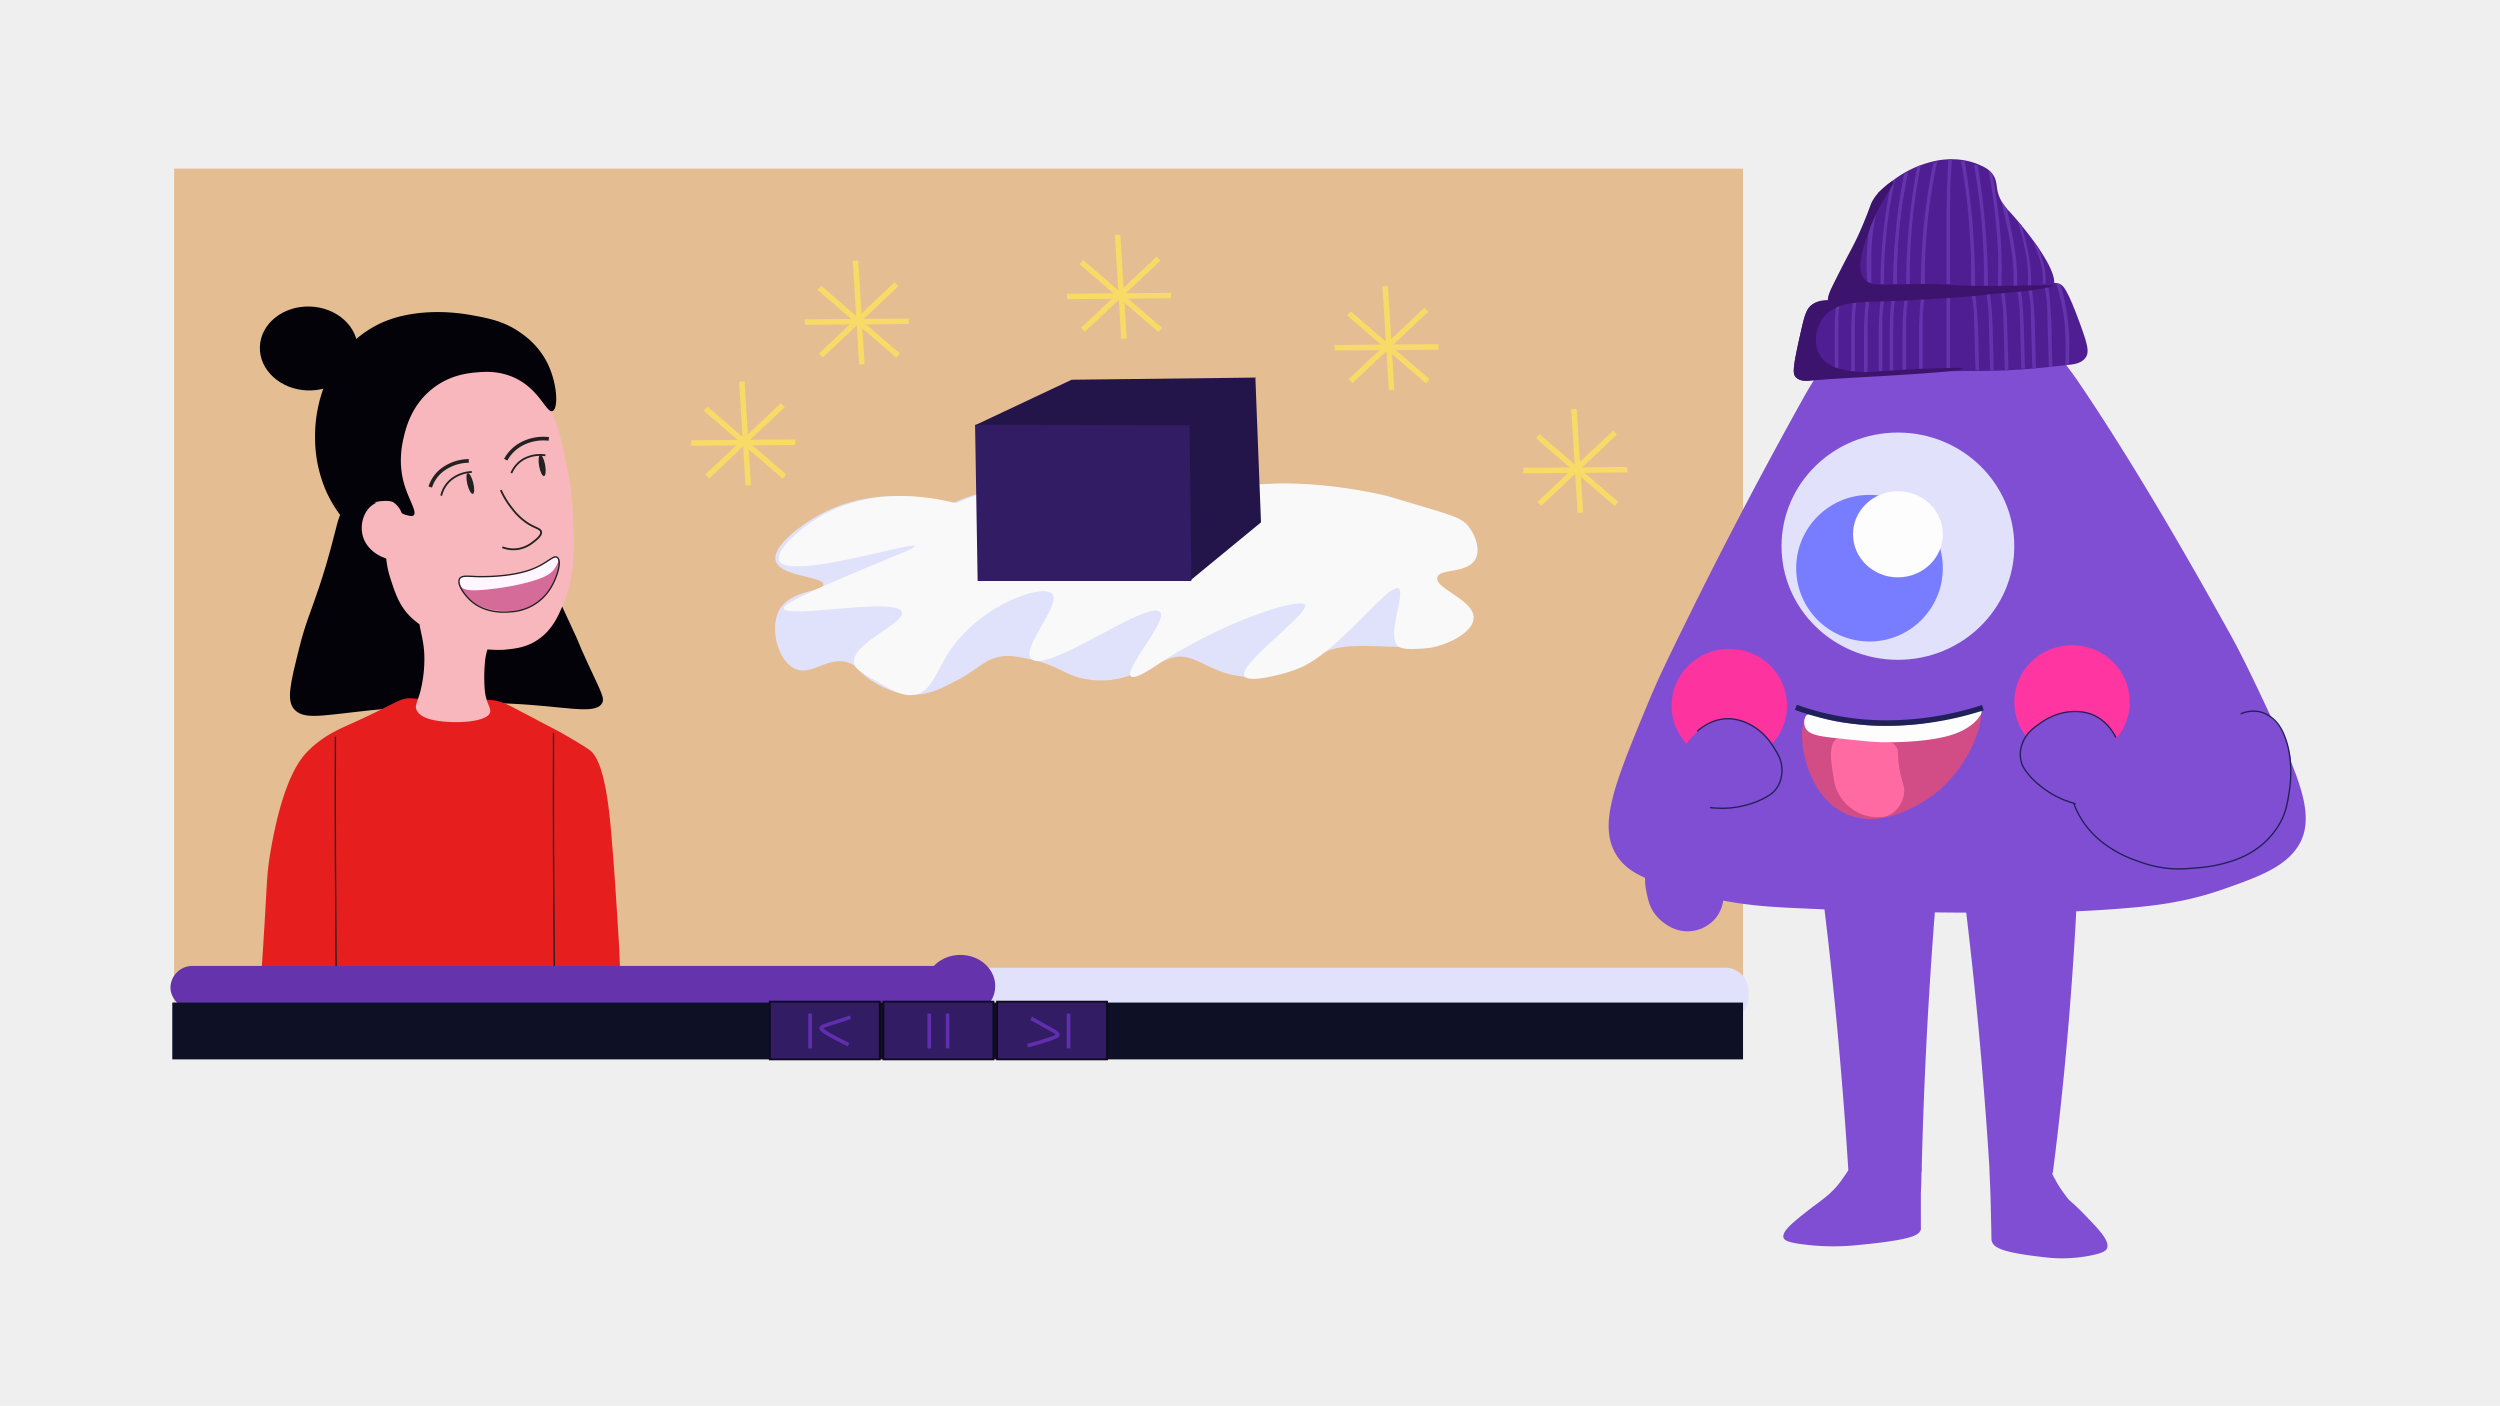 <?xml version="1.0" encoding="UTF-8"?> <svg xmlns="http://www.w3.org/2000/svg" id="Layer_1" data-name="Layer 1" viewBox="0 0 1364 767"> <defs> <style>.cls-1{fill:#efefef;}.cls-2{fill:#e5bd93;}.cls-3{fill:#7f4ed3;}.cls-4{fill:#e1e1fb;}.cls-5{fill:#787dff;}.cls-6{fill:#fdfdfd;}.cls-7{fill:#fd33a0;}.cls-8{fill:#ff36a2;}.cls-9{fill:#4e1e92;}.cls-10{fill:#6533ac;}.cls-11{fill:#3d146d;}.cls-12{fill:#d24c85;}.cls-13{fill:#ff6aa3;}.cls-14,.cls-15,.cls-19,.cls-20,.cls-22,.cls-27,.cls-30{fill:none;}.cls-14,.cls-15{stroke:#212159;}.cls-14,.cls-15,.cls-19,.cls-20,.cls-22,.cls-26,.cls-27,.cls-30{stroke-miterlimit:10;}.cls-14,.cls-30{stroke-width:3px;}.cls-15,.cls-19{stroke-width:0.75px;}.cls-16{fill:#030208;}.cls-17{fill:#f7b7bd;}.cls-18{fill:#e61f1e;}.cls-19,.cls-20,.cls-22{stroke:#232222;}.cls-20,.cls-27{stroke-width:2px;}.cls-21{fill:#232222;}.cls-23{fill:#d56b99;}.cls-24{fill:#fff6ff;}.cls-25{fill:#0e1025;}.cls-26,.cls-32{fill:#321c63;}.cls-26{stroke:#0e091c;}.cls-27{stroke:#602eaf;}.cls-28{fill:#e0e1fb;}.cls-29{fill:#f9f9f9;}.cls-30{stroke:#f7db66;}.cls-31{fill:#231549;}</style> </defs> <title>Illustration-services 2</title> <rect class="cls-1" width="1364" height="767"></rect> <rect class="cls-2" x="95" y="92" width="856" height="484"></rect> <path class="cls-3" d="M1043.8,153.78c-16.11,5.49-25.36,16.67-38.8,33.22a214.21,214.21,0,0,0-21,31c-32.4,58.08-56.05,105.92-62,118-12.76,25.9-17.13,34.87-23,49-18.25,43.9-27.17,66.19-17.12,82.41,6.65,10.74,18.63,14.5,41.71,21,22,6.23,39.48,7.28,56.56,8.07,47.4,2.22,83.32,2.42,88.95,2.44,42.64.19,63-.23,87.61-2.17,17.11-1.34,35.28-3.17,56.88-10.79,18-6.36,32.72-11.61,40.15-23.12,9.83-15.24,1.54-35.54-13.38-67.83-9.75-21.09-17.38-36.83-22.95-46.87-16.09-29-50-89.72-84.4-140.17a349.94,349.94,0,0,0-23-29c-17.93-20.64-24.28-23.79-27.73-25.22C1064.94,146.58,1047.79,152.42,1043.8,153.78Z" transform="translate(0 -1)"></path> <path class="cls-3" d="M998,652.47c-1.18,1.1-2.63,2.21-5.53,4.44-2,1.51-3.43,2.54-3.84,2.86-9.52,7.37-16.49,12.82-15.57,16.37.42,1.64,2.52,2.78,11.25,3.85a129.41,129.41,0,0,0,26.06.62c32.42-2.95,36.64-5.53,37.64-8.78.09-.3,0-.18,0-8.15,0-5.21,0-7.81,0-10.19,0-3.24.14-3.23.25-7.66.13-5.35.19-8-.25-8.64-1.18-1.61-3.36-1.57-19,0-10,1-9.64,1-10,1-3.52-.26-7.23-1.22-10,1a4.85,4.85,0,0,0-1,1C1003.27,647.27,1001.5,649.22,998,652.47Z" transform="translate(0 -1)"></path> <path class="cls-3" d="M1048.44,640.31H1008.5q-2.36-38-6.14-78.69-3.44-36.52-7.68-70.62a148.67,148.67,0,0,0,26.11,4,147,147,0,0,0,35.32-2q-2.67,33.26-4.61,68.6Q1049.32,602.2,1048.44,640.31Z" transform="translate(0 -1)"></path> <path class="cls-3" d="M1120,641l-34.49-1.63q-2.36-38-6.14-78.69-3.44-36.52-7.68-70.62a148.67,148.67,0,0,0,26.11,4,147,147,0,0,0,35.32-2q-1.65,33.32-4.61,68.6Q1125,602.3,1120,641Z" transform="translate(0 -1)"></path> <path class="cls-3" d="M1118.74,638.49c.48.48.49,1.14.86,2.38a12.79,12.79,0,0,0,1.71,3.57s1.12,2.91,6.66,10.17c.31.41.63.74.63.74h0c1.62,1.71,3,2.5,7.66,7.28,8.43,8.62,14.22,14.61,13.54,18.73-.31,1.91-2.05,3.28-9.37,4.69a79.12,79.12,0,0,1-21.92,1.22c-27.37-2.81-31-5.72-31.92-9.49-.09-.35,0-.21-.22-9.48-.09-4.33-.2-9.16-.27-11.84-.38-14.29-.87-16.59-.47-17.76l.06-.16a2.34,2.34,0,0,1,.2-.35c.68-1,12.63.12,12.63.12l7.58.07,6.74.06a26,26,0,0,0,3.37,0C1117.43,638.4,1118.13,637.88,1118.74,638.49Z" transform="translate(0 -1)"></path> <ellipse class="cls-4" cx="1035.5" cy="298" rx="63.5" ry="62"></ellipse> <circle class="cls-5" cx="1020" cy="310" r="40"></circle> <ellipse class="cls-6" cx="1035.5" cy="291.5" rx="24.5" ry="23.5"></ellipse> <ellipse class="cls-7" cx="943.5" cy="385" rx="31.5" ry="31"></ellipse> <ellipse class="cls-8" cx="1130.5" cy="383" rx="31.5" ry="31"></ellipse> <path class="cls-9" d="M1057.72,88.45a57.94,57.94,0,0,0-28.47,13.94c-11.8,10.39-6.88,14.7-25.12,47-4.49,8-8.55,14.39-6.13,17.58,1.74,2.29,5.31.93,17,0,13.25-1.06,13.72.28,30-1,3.4-.27,5.27-.48,12-1,6.9-.54,12.15-.88,14-1,9.35-.6,9.39-.46,18-1,10.39-.65,15-1.15,20-2,6.79-1.16,10.18-1.74,11-3,5.31-8.11-18-35.55-23.76-41.68a24.72,24.72,0,0,1-5-7c-2.52-5.44-1.18-8.32-3.35-12.19s-6-5.41-10-7C1074.89,89.05,1068,86.83,1057.72,88.45Z" transform="translate(0 -1)"></path> <path class="cls-10" d="M1042,156h-2a353,353,0,0,1,2-36.69c1-9.73,2.42-18.83,4-27.26l2-1a310.12,310.12,0,0,0-5,35.65C1042.14,137.18,1041.88,147,1042,156Z" transform="translate(0 -1)"></path> <path class="cls-10" d="M1035,156h-2a311.08,311.08,0,0,1,2-34.44c1-9.13,2.42-17.67,4-25.58l2-1a274,274,0,0,0-6,61Z" transform="translate(0 -1)"></path> <path class="cls-10" d="M1028,156h-2a271.84,271.84,0,0,1,2-32.18c1-8.53,2.42-16.51,4-23.9l2-.92a239.81,239.81,0,0,0-6,57Z" transform="translate(0 -1)"></path> <path class="cls-10" d="M1035,156h-2a311.08,311.08,0,0,1,2-34.44c1-9.13,2.42-17.67,4-25.58l2-1a274,274,0,0,0-6,61Z" transform="translate(0 -1)"></path> <path class="cls-10" d="M1050.25,156H1048a333.68,333.68,0,0,1,2.25-37.82c1.17-10,2.73-19.41,4.5-28.1L1057,89a294.06,294.06,0,0,0-6.75,67Z" transform="translate(0 -1)"></path> <path class="cls-10" d="M1064,156h-2c0-5.53,0-13.83,0-24,0-9.31,0-11.52,0-15,.06-6.94.27-16.82,1-29h2c-.38,4-.86,10.25-1,18,0,2.37,0,2.88,0,11v39Z" transform="translate(0 -1)"></path> <path class="cls-10" d="M1021,157h-2a119.41,119.41,0,0,1,6-51.16l2-.84a121.86,121.86,0,0,0-5,22,113.59,113.59,0,0,0-1,13c0,1.62,0,2.59,0,9C1021,152.36,1021,155.13,1021,157Z" transform="translate(0 -1)"></path> <path class="cls-10" d="M1075.38,157l2.25,0c0-12.16-.57-25.36-1.91-39.43-1-10.1-2.24-19.66-3.72-28.62h-2a354,354,0,0,1,4.53,36.49C1075.34,136.76,1075.55,147.31,1075.38,157Z" transform="translate(0 -1)"></path> <path class="cls-10" d="M1082.38,158l2.25,0c0-12-.57-25-1.91-38.84-1-9.95-2.24-19.36-3.72-28.19h-2a344.19,344.19,0,0,1,4.53,35.95C1082.34,138,1082.55,148.44,1082.38,158Z" transform="translate(0 -1)"></path> <path class="cls-10" d="M1090,157h2c.19-4.85.29-11.14,0-18.48s-.86-13-1.28-17c-.7-6.72-1.83-15.4-3.73-25.53l-2-2c1.17,6.32,2,12.07,2.7,17.12,1,7.78,1.54,14,1.81,17.7.33,4.49.68,9.24.74,15.59C1090.31,149.48,1090.17,153.78,1090,157Z" transform="translate(0 -1)"></path> <path class="cls-10" d="M1098.55,157.95l2,0a114.15,114.15,0,0,0-.34-12.9c-.11-1.27-.22-2.45-.35-3.57-.38-3.29-.81-5.87-1.24-8.27-1.34-7.47-3.34-16.89-3.61-18.17l-3-4c.46,2.16,1.17,5.38,2.08,9.32.84,3.65.93,3.84,1.31,5.62,1.16,5.41,1.81,9.77,2.15,12.33.42,3.13.85,6.44,1,10.88C1098.71,152.69,1098.65,155.7,1098.55,157.95Z" transform="translate(0 -1)"></path> <path class="cls-10" d="M1106.4,158h1.66a82.09,82.09,0,0,0-.19-10c-.08-1-.17-1.88-.26-2.73,0,0-.34-3-1-6.43-1.12-6.06-3.47-14.26-3.64-14.84l-2-2c.55,1.73,1.25,4.07,2,6.89.44,1.73.74,3,1,4.35,1.11,4.89,1.67,7.33,2,9.76a69.74,69.74,0,0,1,.48,8.18C1106.53,153.91,1106.48,156.22,1106.4,158Z" transform="translate(0 -1)"></path> <path class="cls-10" d="M1114.41,156h1.66a33.62,33.62,0,0,0-.19-6.37c-.08-.62-.17-1.2-.26-1.74-.27-1.32-.59-2.69-1-4.11A65.5,65.5,0,0,0,1112,136l-3-4c1.28,3.17,2.27,5.89,3,8a41.66,41.66,0,0,1,2,7,36,36,0,0,1,.49,4.66A36.51,36.51,0,0,1,1114.41,156Z" transform="translate(0 -1)"></path> <path class="cls-9" d="M989,167c-3.5,2.34-4.43,6.16-6,13-5,21.89-5.16,25-3,27,2.32,2.18,5.94,1.79,7.38,1.65,14.31-1.47,62.86-5.32,83.74-5.23,26.62.12,37.28-1.08,58.62-3.48,1.74-.2,6.11-.75,8.26-3.94,1.93-2.86,1.17-6.55-3-18-7.21-19.8-9.51-21.29-11-22-2-.93-3.67-1-17,1-8.44,1.29-12.62,2.15-17.46,2.87-13.22,2-23.68,2.78-33.5,3.48-7.73.56-23.85,1.69-40.2,1.74-5.08,0-9.5-.44-18.42,0C993.43,165.29,991.19,165.54,989,167Z" transform="translate(0 -1)"></path> <path class="cls-10" d="M1003,202h-2c0-3,0-7.52,0-13.06,0-5.07,0-6.27,0-8.16.06-3.77.27-9.15,1-15.78h2a71.7,71.7,0,0,0-1,9.79c0,1.29,0,1.57,0,6V202Z" transform="translate(0 -1)"></path> <path class="cls-10" d="M1064,202h-2V163h2q0,5.51,0,11.07,0,2.79,0,5.56V202Z" transform="translate(0 -1)"></path> <path class="cls-10" d="M1049,203h-2c0-3.17,0-7.93,0-13.76,0-5.34,0-6.61,0-8.6.06-4,.27-9.65,1-16.63h2a79.51,79.51,0,0,0-1,10.32c0,1.36,0,1.65,0,6.31V203Z" transform="translate(0 -1)"></path> <path class="cls-10" d="M1040,204h-2c0-3.26,0-8.14,0-14.12,0-5.12,0-6.56,0-8.82.06-3.84.28-9.33,1-16.06h2a93.12,93.12,0,0,0-1,9.59c0,.35,0,.76,0,.76,0,.94,0,1.9,0,5.71V204Z" transform="translate(0 -1)"></path> <path class="cls-10" d="M1033,204h-2c0-3.26,0-8.14,0-14.12,0-5.48,0-6.78,0-8.82.06-4.08.27-9.9,1-17.06h2a83.58,83.58,0,0,0-1,10.59c0,1.39,0,1.69,0,6.47V204Z" transform="translate(0 -1)"></path> <path class="cls-10" d="M1027,204h-2c0-3.17,0-7.93,0-13.76,0-5.34,0-6.61,0-8.6.06-4,.27-9.65,1-16.63h2a79.51,79.51,0,0,0-1,10.32c0,1.36,0,1.65,0,6.31V204Z" transform="translate(0 -1)"></path> <path class="cls-10" d="M1019,204h-2c0-3.17,0-7.93,0-13.76,0-5.34,0-6.61,0-8.6.06-4,.27-9.65,1-16.63h2a79.51,79.51,0,0,0-1,10.32c0,1.36,0,1.65,0,6.31V204Z" transform="translate(0 -1)"></path> <path class="cls-10" d="M1012,204h-2c0-3.17,0-7.93,0-13.76,0-5.34,0-6.61,0-8.6.06-4,.27-9.65,1-16.63h2a79.51,79.51,0,0,0-1,10.32c0,1.36,0,1.65,0,6.31V204Z" transform="translate(0 -1)"></path> <path class="cls-10" d="M1077.83,203.09l2-.05c-.1-3.43-.24-8.57-.4-14.87-.13-5.39-.15-6.91-.25-9.3-.17-4-.54-9.82-1.45-16.89l-2,.05c.45,2.69,1.1,7,1.27,10.07,0,.37,0,.81,0,.81,0,1,0,2,.14,6l.35,13Z" transform="translate(0 -1)"></path> <path class="cls-10" d="M1085.83,203.09l2-.05c-.1-3.52-.25-8.78-.41-15.24-.14-5.53-.15-7.08-.25-9.53-.17-4.15-.55-10.06-1.46-17.31l-2,.05c.45,2.76,1.11,7.13,1.27,10.33,0,.38,0,.83,0,.83,0,1,.05,2.06.15,6.16l.35,13.34Z" transform="translate(0 -1)"></path> <path class="cls-10" d="M1093.83,203.09l2-.05c-.1-3.52-.25-8.78-.41-15.24-.14-5.53-.15-7.08-.25-9.53-.17-4.15-.55-10.06-1.46-17.31l-2,.05c.45,2.76,1.11,7.13,1.27,10.33,0,.38,0,.83,0,.83,0,1,.05,2.06.15,6.16l.35,13.34Z" transform="translate(0 -1)"></path> <path class="cls-10" d="M1102.83,202.09l2-.05c-.1-3.52-.25-8.78-.41-15.24-.14-5.53-.15-7.08-.25-9.53-.17-4.15-.55-10.06-1.46-17.31l-2,.05c.45,2.76,1.11,7.13,1.27,10.33,0,.38,0,.83,0,.83,0,1,.05,2.06.15,6.16l.35,13.34Z" transform="translate(0 -1)"></path> <path class="cls-10" d="M1108.83,202.09l2-.05c-.1-3.6-.25-9-.41-15.6-.14-5.65-.16-7.25-.26-9.75-.18-4.24-.56-10.3-1.47-17.71l-2,.05c.45,2.82,1.11,7.29,1.28,10.57,0,.39,0,.84,0,.84,0,1,.05,2.1.15,6.3l.36,13.65Z" transform="translate(0 -1)"></path> <path class="cls-11" d="M1027,104a26.48,26.48,0,0,0-5.61,7h0c-1.25,2.47-1.6,4.85-6.62,16.33-3,6.82-4.89,9.76-10.65,21.07-6.76,13.28-7.06,15.17-6.13,16.58,1.72,2.6,6.45,1.79,17,1,8-.6,16-.58,24-1,17.66-.94,26.49-1.41,37.71-2.46,8.45-.79,8.18-1,15.29-1.54,6.49-.54,11.65-.82,19-2,3.72-.6,9-1.46,9-2-.06-.83-12.75-.09-30,0-29.78.16-23.4-1.3-45-1-18.62.26-24.5,1.43-28-3-4.1-5.21-1.2-14.46,2-24,5.74-17.09,15.38-27.9,14-29C1032.21,99.37,1028.63,102.55,1027,104Z" transform="translate(0 -1)"></path> <path class="cls-11" d="M989,167a11.39,11.39,0,0,0-1.42,1.12c-1.37,1.36-2.77,4-4.58,11.88-5,21.89-5.16,25-3,27,2.39,2.24,6.16,1.78,7.38,1.65,10.72-1.22,84-4.18,83.62-6.65-.06-.41-5.37-.27-16,0-2.26.06-8.08.23-21,1-16.08,1-15.43,1.21-18,1-8.25-.66-18.4-1.53-23-9-3.81-6.19-2.48-15.42,2-21,6.86-8.53,21-7.89,20.85-8.9-.09-.57-3.69,0-11.87-.19C997.55,164.73,993.17,164.17,989,167Z" transform="translate(0 -1)"></path> <path class="cls-10" d="M1117.83,201.09l2-.05c-.1-3.6-.25-9-.41-15.6-.14-5.65-.16-7.25-.26-9.75-.18-4.24-.56-10.3-1.47-17.71l-2,.05c.45,2.82,1.11,7.29,1.28,10.57,0,.39,0,.84,0,.84,0,1,.05,2.1.15,6.3l.36,13.65Z" transform="translate(0 -1)"></path> <path class="cls-10" d="M1126.83,200.09l2-.05c.06-1.46.12-3.54.17-6,.07-4.16.11-6.23,0-9-.05-1.38-.24-5.58-1-11-.28-2-.53-3.41-1-6a76.26,76.26,0,0,0-2-9c-.39-1.29-.75-2.33-1-3h-2c.89,3,2,7,3,12a61.83,61.83,0,0,1,1.16,6.75c.44,4.42.75,9.18.84,14.25C1127.07,192.89,1127,196.59,1126.83,200.09Z" transform="translate(0 -1)"></path> <path class="cls-12" d="M986,392c2-1.2,4,1.67,14,4,5.36,1.25,9.24,1.5,17,2,9,.58,15.41,1,24,0a139.66,139.66,0,0,0,17-3c1.68-.45,4-1.1,6.75-2,11.83-3.73,14-5.94,15.25-5,3.83,2.83-4.42,34.26-30,50-5.36,3.3-24.88,15.31-43,7C983,434,979.64,395.78,986,392Z" transform="translate(0 -1)"></path> <path class="cls-13" d="M1001.14,405a4.57,4.57,0,0,1,.6-.61c1.43-1.14,4.47-1.52,16.51.13s14.15.53,16.33,3.95c1.88,3,.16,4.58,2.2,14.25,1.34,6.36,2.47,7.46,2.11,10.95a16.31,16.31,0,0,1-5.13,10c-3.82,3.47-8,3.31-10.66,3.2a24.54,24.54,0,0,1-21.22-15.52c-.89-2.28-1.23-4.52-1.92-9C998.9,415.6,997.91,408.7,1001.14,405Z" transform="translate(0 -1)"></path> <path class="cls-6" d="M985,398c1.8,3.88,7.37,4.72,17.17,5.77C1016,405.25,1022.94,406,1029,406c17.85,0,27.63-2,32-3,2.86-.67,13.63-3.33,19-11,.79-1.13,1.43-2.31,1-3-1.07-1.72-7.8,1.39-18,4-2.07.53-4,1-5.79,1.33s-5.58,1.1-10.21,1.67a150.19,150.19,0,0,1-17,1c-2.21,0-3.77.06-6,0-4.27-.12-7.27-.46-12-1a99.21,99.21,0,0,1-14.49-2.35L995,393c-5.57-1.53-7.47-3-9-2C984.31,392.12,983.87,395.57,985,398Z" transform="translate(0 -1)"></path> <path class="cls-14" d="M979.83,386.93a146.4,146.4,0,0,0,36.24,8,155.12,155.12,0,0,0,19,.47,171.92,171.92,0,0,0,46.79-8.3" transform="translate(0 -1)"></path> <path class="cls-3" d="M1141.85,391.32c-11.76-5.31-25.81,1.13-32.58,7.49-2.42,2.27-8.49,8-7.19,16.08.86,5.36,4.54,9.23,6.39,11.13,9.92,10.18,31.12,18.12,42.33,10.66C1164.39,427.62,1158.66,398.91,1141.85,391.32Z" transform="translate(0 -1)"></path> <path class="cls-3" d="M1133,438c-2.35,8.05,8.22,17.07,14,22a60.87,60.87,0,0,0,22.87,11.94,75.89,75.89,0,0,0,28.26,2.81c6.07-.52,20.38-1.93,33.25-11.25a41.37,41.37,0,0,0,8.71-8.06c6.28-7.88,7.8-16,8.9-22.45,1.07-6.16,2.55-15.37-1-26-1.62-4.84-3.74-11.19-10-15-.47-.28-9.17-5.44-14-2s-.72,11.26-3,25c-1.2,7.21-2.85,17.15-10,23-10.28,8.41-28.67,5.7-40-1-6.92-4.1-7.66-7.58-14-9C1147.76,425.94,1135.27,430.21,1133,438Z" transform="translate(0 -1)"></path> <path class="cls-15" d="M1131.5,439.5A47.64,47.64,0,0,0,1137,450a49.41,49.41,0,0,0,12,12,63.7,63.7,0,0,0,16.5,8.5,67.2,67.2,0,0,0,15,4c7,1,12.34.51,18,0A76.11,76.11,0,0,0,1217,471a51.39,51.39,0,0,0,10.5-4.5A43.6,43.6,0,0,0,1244,450c3.27-5.95,4.06-11,5-17,2.33-14.9-.77-25.21-1.5-27.5-2.31-7.27-5.16-10.55-7.5-12.5a17.44,17.44,0,0,0-6.5-3.5,16.89,16.89,0,0,0-11,1" transform="translate(0 -1)"></path> <path class="cls-15" d="M1154.5,403.5c-1.11-2.23-5.28-10-14-13a26.74,26.74,0,0,0-11.23-1.15,30.79,30.79,0,0,0-9.94,2.67,35.81,35.81,0,0,0-7.28,4.37c-2.83,2.1-4.93,3.67-6.79,6.55a18.59,18.59,0,0,0-2.67,6.55,15.9,15.9,0,0,0,.24,7.28c.84,3,2.37,4.85,4.37,7.28a38,38,0,0,0,5.82,5.58,50.35,50.35,0,0,0,19.47,9.89" transform="translate(0 -1)"></path> <path class="cls-3" d="M907.49,426.39a78.67,78.67,0,0,0-3.86,9.6A89.76,89.76,0,0,0,900,454c-2.13,17.09-3.17,25.76-2,32,1.05,5.62,2,10.44,6,15,1.07,1.23,8.33,9.27,19,8a20.11,20.11,0,0,0,13-7c5.93-7.21,4.24-15.86,4-17a144.48,144.48,0,0,1,0-28c2.16-22,8.49-33.44,1.69-42.27-.35-.46-4.81-6-11.9-6.67-6.59-.59-11.33,3.31-13.38,5S911.42,418,907.49,426.39Z" transform="translate(0 -1)"></path> <path class="cls-3" d="M942.26,393.39c12.89-.54,23.53,10.66,27.44,19.09,1.4,3,4.91,10.57.68,17.61-2.8,4.66-7.65,6.87-10.08,7.95-13,5.75-35.63,5.22-43.25-5.88C907.82,418.68,923.83,394.17,942.26,393.39Z" transform="translate(0 -1)"></path> <path class="cls-15" d="M926,400c1.86-1.66,8.62-7.28,17.84-6.85a26.74,26.74,0,0,1,10.85,3.11,30.79,30.79,0,0,1,8.23,6.18,35.81,35.81,0,0,1,5.12,6.76c1.84,3,3.21,5.24,3.86,8.61a18.59,18.59,0,0,1,0,7.07,15.9,15.9,0,0,1-2.94,6.66c-1.89,2.46-4,3.62-6.76,5.12a38,38,0,0,1-7.48,3A50.35,50.35,0,0,1,933,441.58" transform="translate(0 -1)"></path> <path class="cls-16" d="M191.1,275.8c-8.22,4.38-5.43,10.8-17,45.55-5,14.89-7.45,19.6-10.87,33.3-4.77,19.08-7.17,28.7-2.54,33.54,6.14,6.41,17.54,2.33,52.56-.72,21-1.83,41.43-3.61,65.12-2.56,29.73,1.31,46,6.25,50-.06,1.76-2.77-.15-5.67-7.77-22.13-6.93-15-1.81-4.92-10.25-22.93-11.38-24.29-17.71-40.12-18-46.53-.26-6.07.58-7.82-1.4-10.27-6.47-8-24.26-.4-51.67-1.45C209,280.37,202.06,270,191.1,275.8Z" transform="translate(0 -1)"></path> <path id="fata" class="cls-17" d="M230.29,199.66C210,209.78,210,234.88,210,256.42c0,2.28.07,5.89.05,13.53,0,15.42-.35,17.17-.1,23.18.42,10.24.66,16,3,23.27,2.17,6.75,4.14,12.92,8.54,18.4a36.61,36.61,0,0,0,7,6.51A73.14,73.14,0,0,0,275,355.51c6.06-.59,12.15-1.19,18.5-5.5,8.14-5.53,11.41-13.58,14.1-20.18,6.41-15.76,5.74-31,5-48-.21-4.75-.58-8.64-.72-9.87-.83-7.72-2.18-14.36-3.84-22.46-2.69-13.18-7.13-29.81-18.72-40.46a50.67,50.67,0,0,0-7-5.35,57,57,0,0,0-23.14-8.38C258,195.18,242.67,193.48,230.29,199.66Z" transform="translate(0 -1)"></path> <path class="cls-16" d="M178.08,208.76a77,77,0,0,0-6.17,32.1,72.75,72.75,0,0,0,6.17,28.43c4,8.8,11.44,19.69,15.86,18.34,3.29-1,2.21-8,8-11.39a11.31,11.31,0,0,1,8-1.52c4.87,1.14,6,5.91,12.23,7.41,1.62.39,2.81.68,3.52,0,2-1.93-2.82-8.71-5.29-17.43-3.33-11.75-.85-22.15,0-25.68,1.14-4.71,4-16,14.1-24.76,9.87-8.6,20.73-9.68,25.55-10.09,4.05-.34,11.87-1,20.27,2.75,14.13,6.32,17.8,19.74,21.15,18.34s2.73-15.94-3.52-27.52a43.58,43.58,0,0,0-13.22-14.68c-9-6.59-17.38-8.28-27.32-10.09-18.56-3.38-32.07-.85-36.13,0a62.62,62.62,0,0,0-11.81,3.59,58.51,58.51,0,0,0-17.74,11.82A62,62,0,0,0,178.08,208.76Z" transform="translate(0 -1)"></path> <path class="cls-18" d="M225,382c-7.21-.34-7.51,2.16-33.07,13.69-7.9,3.56-16,7.08-24.09,15.28-3.5,3.55-13.35,14.44-20.16,54.21-2.52,14.75-1.68,16.26-4.61,59.83-2.55,38-3.65,43.74,1.74,49,4.25,4.12,7.6,3.12,58.36,3.06,14.24,0,28.48,0,42.73,0l21.88,0c10.77,0,21.54-.05,32.31,0,27.51.22,28.52,1,31.26-1,7.28-5.12,7.25-18.79,6.88-45.92-.12-9-.79-19.28-2.12-39.44-.7-10.54-1.17-17.71-2-27.58-1.06-12.77-3.17-46.3-12.39-52.9-1.59-1.14-5.46-3.67-13.59-8.33-4.74-2.72-3.64-2-25.29-13.42-6.36-3.34-10.22-5.39-15.87-5.58-3.07-.1-3.11.46-9,1a104,104,0,0,1-18,0C230.81,383.33,229.67,382.22,225,382Z" transform="translate(0 -1)"></path> <path class="cls-19" d="M183,403q-.11,32.33,0,65,.19,54.47,1,108" transform="translate(0 -1)"></path> <path class="cls-19" d="M302,401q-.11,32.33,0,65,.19,54.47,1,108" transform="translate(0 -1)"></path> <path class="cls-17" d="M229.36,340.45c-1.57.51,1.69,7.65,2.14,17.58a72.56,72.56,0,0,1-2.2,20.39c-1.69,6-3.18,7.65-1.93,10.17,2.75,5.56,14.13,6.12,18.54,6.34,7.15.35,20.06-.57,21.46-5.22.81-2.68-2.64-5.18-3-14.06h0a85.76,85.76,0,0,1,.42-15.23c1.07-7.13,3.4-8.76,1.93-10.17-1.72-1.66-4.82.67-12.48.21a43,43,0,0,1-12.5-2.83,35.32,35.32,0,0,1-7.1-3.3C231.05,342.06,230.17,340.19,229.36,340.45Z" transform="translate(0 -1)"></path> <path class="cls-17" d="M272.85,268.53c.84-.13,1.47,2.69,4.81,7.44a46.87,46.87,0,0,0,6.48,7.49c6.29,5.71,10.41,5,10.69,7.39.52,4.54-13.3,12.63-19.44,8.43a3,3,0,0,1-.63-.5c-1.08-1.15-1.65-4-2.29-15.65C271.79,270.73,272.14,268.63,272.85,268.53Z" transform="translate(0 -1)"></path> <path class="cls-17" d="M214.21,274.8a13.38,13.38,0,0,0-9.69.92c-5.61,3-7.77,10-7,15.59.94,7.36,6.71,11.13,7.93,11.92,4,2.62,10.73,4.61,13.22,1.83,1.47-1.64.08-3.4,0-10.09-.1-8.32,2-11,0-15.22A12.09,12.09,0,0,0,214.21,274.8Z" transform="translate(0 -1)"></path> <path id="spran" class="cls-20" d="M234.75,266.72a19.06,19.06,0,0,1,6.24-9.1,24.6,24.6,0,0,1,14.78-5.15" transform="translate(0 -1)"></path> <path class="cls-21" d="M258.19,264.37c.79,3.12.7,5.85-.19,6.09s-2.25-2.09-3-5.21-.7-5.85.19-6.09S257.4,261.25,258.19,264.37Z" transform="translate(0 -1)"></path> <path class="cls-22" d="M240.73,271.45a15.93,15.93,0,0,1,7-9.94,19.21,19.21,0,0,1,9.69-3" transform="translate(0 -1)"></path> <path class="cls-16" d="M195.15,191.89c-.32,12.64-12.53,22.55-27.27,22.13s-26.42-11-26.1-23.65,12.53-22.55,27.27-22.13S195.47,179.25,195.15,191.89Z" transform="translate(0 -1)"></path> <path class="cls-23" d="M250.35,317.25c1.06-2.07,4.7-1.7,9.77-1.66,3.72,0,17.62.19,28.3-3.38,10.07-3.37,13.6-9.06,15.82-7.29,2.64,2.11-.52,11.57-4.29,17.48A25.62,25.62,0,0,1,289.76,332c-4.51,2.25-8.43,2.34-12.25,2.38-4.21,0-14.88.16-22.35-7.27C252.79,324.77,249,319.9,250.35,317.25Z" transform="translate(0 -1)"></path> <path class="cls-24" d="M250.35,317.25c.94-2.27,6.19-1.81,9.77-1.66s17.33.28,28.3-3.38c9.24-3.09,14.13-8.58,15.82-7.29,1.2.92-.14,4.21-1.66,6.33-1.87,2.61-4.62,4.83-14.9,7.55A132.59,132.59,0,0,1,271.06,322c-15.17,2.07-18.16.81-19.68-1.11C251.26,320.72,249.73,318.74,250.35,317.25Z" transform="translate(0 -1)"></path> <path class="cls-19" d="M250.77,316.77c1.12-1.91,4.39-1.37,9.35-1.18,1.21,0,16.44.55,28.3-3.38,10-3.3,13.45-8.78,15.68-7,2.61,2.11-.26,11.12-3.73,16.69a27.13,27.13,0,0,1-21.52,12.89c-2.73.26-14.11,1.32-22.31-6.36C253.06,325.19,249.19,319.46,250.77,316.77Z" transform="translate(0 -1)"></path> <path class="cls-22" d="M279,259.13a15.63,15.63,0,0,1,8.56-8.53,19.07,19.07,0,0,1,10-1.18" transform="translate(0 -1)"></path> <path id="spran-2" data-name="spran" class="cls-20" d="M275.91,251.81a21.19,21.19,0,0,1,8-8.2,25.28,25.28,0,0,1,15.52-3.13" transform="translate(0 -1)"></path> <path class="cls-21" d="M297.43,254.69c.57,3.17.3,5.89-.6,6.06s-2.1-2.25-2.67-5.42-.3-5.89.6-6.06S296.86,251.51,297.43,254.69Z" transform="translate(0 -1)"></path> <path class="cls-22" d="M273.25,268.38a44.76,44.76,0,0,0,6.17,10.09,33.92,33.92,0,0,0,8.81,8.25c4.11,2.53,6.78,2.7,7,4.59s-2.42,4-4.41,5.5a17.7,17.7,0,0,1-7.93,3.67,16.59,16.59,0,0,1-8.81-.92" transform="translate(0 -1)"></path> <rect class="cls-4" x="95" y="528" width="859" height="28" rx="12" ry="12"></rect> <rect class="cls-10" x="93" y="527" width="440" height="24" rx="12" ry="12"></rect> <ellipse class="cls-10" cx="524" cy="538" rx="19" ry="17"></ellipse> <rect class="cls-25" x="94" y="547" width="857" height="31"></rect> <rect class="cls-26" x="420" y="546.5" width="60" height="31.5"></rect> <rect class="cls-26" x="482" y="546.5" width="60" height="31.5"></rect> <rect class="cls-26" x="544" y="546.5" width="60" height="31.5"></rect> <path class="cls-27" d="M507,554v19" transform="translate(0 -1)"></path> <path class="cls-27" d="M517,554v19" transform="translate(0 -1)"></path> <path class="cls-27" d="M464,556c-1.51.52-3.56,1.21-6,2-7.93,2.57-9.87,2.9-10,4,0,.41.11,1.36,9,6,2.38,1.24,4.43,2.25,6,3" transform="translate(0 -1)"></path> <path class="cls-27" d="M442,554v19" transform="translate(0 -1)"></path> <path class="cls-27" d="M562.6,556.59c1.38.8,3.26,1.88,5.5,3.13,7.28,4.06,9.12,4.76,9,5.87,0,.41-.37,1.32-10,4.14-2.57.75-4.78,1.35-6.47,1.78" transform="translate(0 -1)"></path> <path class="cls-27" d="M583,554v19" transform="translate(0 -1)"></path> <path class="cls-28" d="M519.74,275.57c-19.81-4.93-47.66-7.54-73,6.53-10.37,5.75-25.5,17.14-23.52,24.8,2.27,8.78,26,8.46,26,13.05,0,3.94-17,2.74-23.52,13.05-6.36,10.07-1.3,28.92,8.34,33,9.36,4,18.29-8,30-3,4.84,2.06,3.75,4.27,11.14,9.14,2.82,1.86,11.51,7.44,22.28,7.83,9.21.34,16-3.25,24.76-7.83,12.48-6.56,15.09-11.8,24.76-13.05,4.3-.56,7.4.07,13.62,1.31,18.61,3.71,21.14,10.45,35.4,11.6a45.5,45.5,0,0,0,19-2c3.45-1.18,5.13-2.3,14-6,5.73-2.39,8.59-3.59,10-4,12.53-3.68,19.33,7.65,38,10a58.14,58.14,0,0,0,23-2c14.12-3.83,14.38-9.19,27.19-12.82,8.27-2.34,16.82-1.79,34-1.3,10.91.31,12.68,1.51,18.2.4,9.57-1.93,22.41-8.45,22.65-16.06.33-10-21.36-16.06-19.81-22.19,1.28-5,16.42-1.86,20.81-10,2.93-5.45-.27-13.45-4-18-3.36-4.1-7.11-5.36-26-11-11.46-3.42-17.19-5.13-18-5.35-2.39-.6-34.28-8.39-65.61-6.53a135.69,135.69,0,0,0-18.93,2.16c-8.91,1.69-12.29,3.59-26.88,4.37-42.78,2.28-57.56-11.76-94.09-5.22A130,130,0,0,0,519.74,275.57Z" transform="translate(0 -1)"></path> <path class="cls-29" d="M521.74,275.57c-19.81-4.93-47.66-7.54-73,6.53-11.36,6.3-26.07,19.18-23.52,24.8,5,10.92,73.07-10.67,73.82-7.89.39,1.46-18.42,7.91-47.82,20.94-19.51,8.65-23.92,11.43-23.52,13.05,1.4,5.72,61.89-6.53,64.34,2,1.77,6.14-28.18,17.26-26,28,.61,3,4.12,5,11.14,9.14,9.44,5.54,15.73,9.23,22.28,7.83,8.68-1.85,11.23-11.94,17.54-22,16.75-26.68,51.62-38.66,57-33s-16.92,29.32-11.4,35.4c8.08,8.91,63.88-32.63,70.4-25.4,4.16,4.61-19.79,31.27-16,35,2.09,2.06,11.31-4.2,14-6,34.89-23.35,78.24-37.24,81-33,2.91,4.47-37,32.59-33,39,2.5,4,21.66-1.6,23-2a76.55,76.55,0,0,0,8.36-3.09c20.7-9.43,47.37-45.72,52.64-42.91,4.13,2.2-7.13,27.22.15,31.88,3.25,2.08,11.84,1,15.11.82a22.57,22.57,0,0,0,3.09-.42c9.57-1.93,22.41-8.45,22.65-16.06.33-10-21.36-16.06-19.81-22.19,1.28-5,16.42-1.86,20.81-10,2.93-5.45-.27-13.45-4-18-3.36-4.1-7.11-5.36-26-11-11.46-3.42-17.19-5.13-18-5.35-2.39-.6-34.28-8.39-65.61-6.53a135.69,135.69,0,0,0-18.93,2.16c-8.91,1.69-12.29,3.59-26.88,4.37-42.78,2.28-57.56-11.76-94.09-5.22A130,130,0,0,0,521.74,275.57Z" transform="translate(0 -1)"></path> <path class="cls-30" d="M447,158l43,37" transform="translate(0 -1)"></path> <path class="cls-30" d="M489.15,156.05l-41.3,38.89" transform="translate(0 -1)"></path> <path class="cls-30" d="M466.76,143.19l3.48,56.62" transform="translate(0 -1)"></path> <path class="cls-30" d="M439.14,176.72l56.73-.44" transform="translate(0 -1)"></path> <path class="cls-30" d="M385,224l43,37" transform="translate(0 -1)"></path> <path class="cls-30" d="M427.15,222.05l-41.3,38.89" transform="translate(0 -1)"></path> <path class="cls-30" d="M404.76,209.19l3.48,56.62" transform="translate(0 -1)"></path> <path class="cls-30" d="M377.14,242.72l56.73-.44" transform="translate(0 -1)"></path> <path class="cls-30" d="M736,172l43,37" transform="translate(0 -1)"></path> <path class="cls-30" d="M778.15,170.05l-41.3,38.89" transform="translate(0 -1)"></path> <path class="cls-30" d="M755.76,157.19l3.48,56.62" transform="translate(0 -1)"></path> <path class="cls-30" d="M728.14,190.72l56.73-.44" transform="translate(0 -1)"></path> <path class="cls-30" d="M590,144l43,37" transform="translate(0 -1)"></path> <path class="cls-30" d="M632.15,142.05l-41.3,38.89" transform="translate(0 -1)"></path> <path class="cls-30" d="M609.76,129.19l3.48,56.62" transform="translate(0 -1)"></path> <path class="cls-30" d="M582.14,162.72l56.73-.44" transform="translate(0 -1)"></path> <path class="cls-30" d="M839,239l43,37" transform="translate(0 -1)"></path> <path class="cls-30" d="M881.15,237.05l-41.3,38.89" transform="translate(0 -1)"></path> <path class="cls-30" d="M858.76,224.19l3.48,56.62" transform="translate(0 -1)"></path> <path class="cls-30" d="M831.14,257.72l56.73-.44" transform="translate(0 -1)"></path> <path class="cls-31" d="M649,235c-19.62,1.07-40.68,1.5-63,1-19-.43-37-1.5-54-3l52.68-24.82L685.26,207Z" transform="translate(0 -1)"></path> <path class="cls-31" d="M688,286l-38.93,32L646,231l38.93-24Z" transform="translate(0 -1)"></path> <path class="cls-32" d="M650,318H533.4L532,232.74,649,233Z" transform="translate(0 -1)"></path> </svg> 